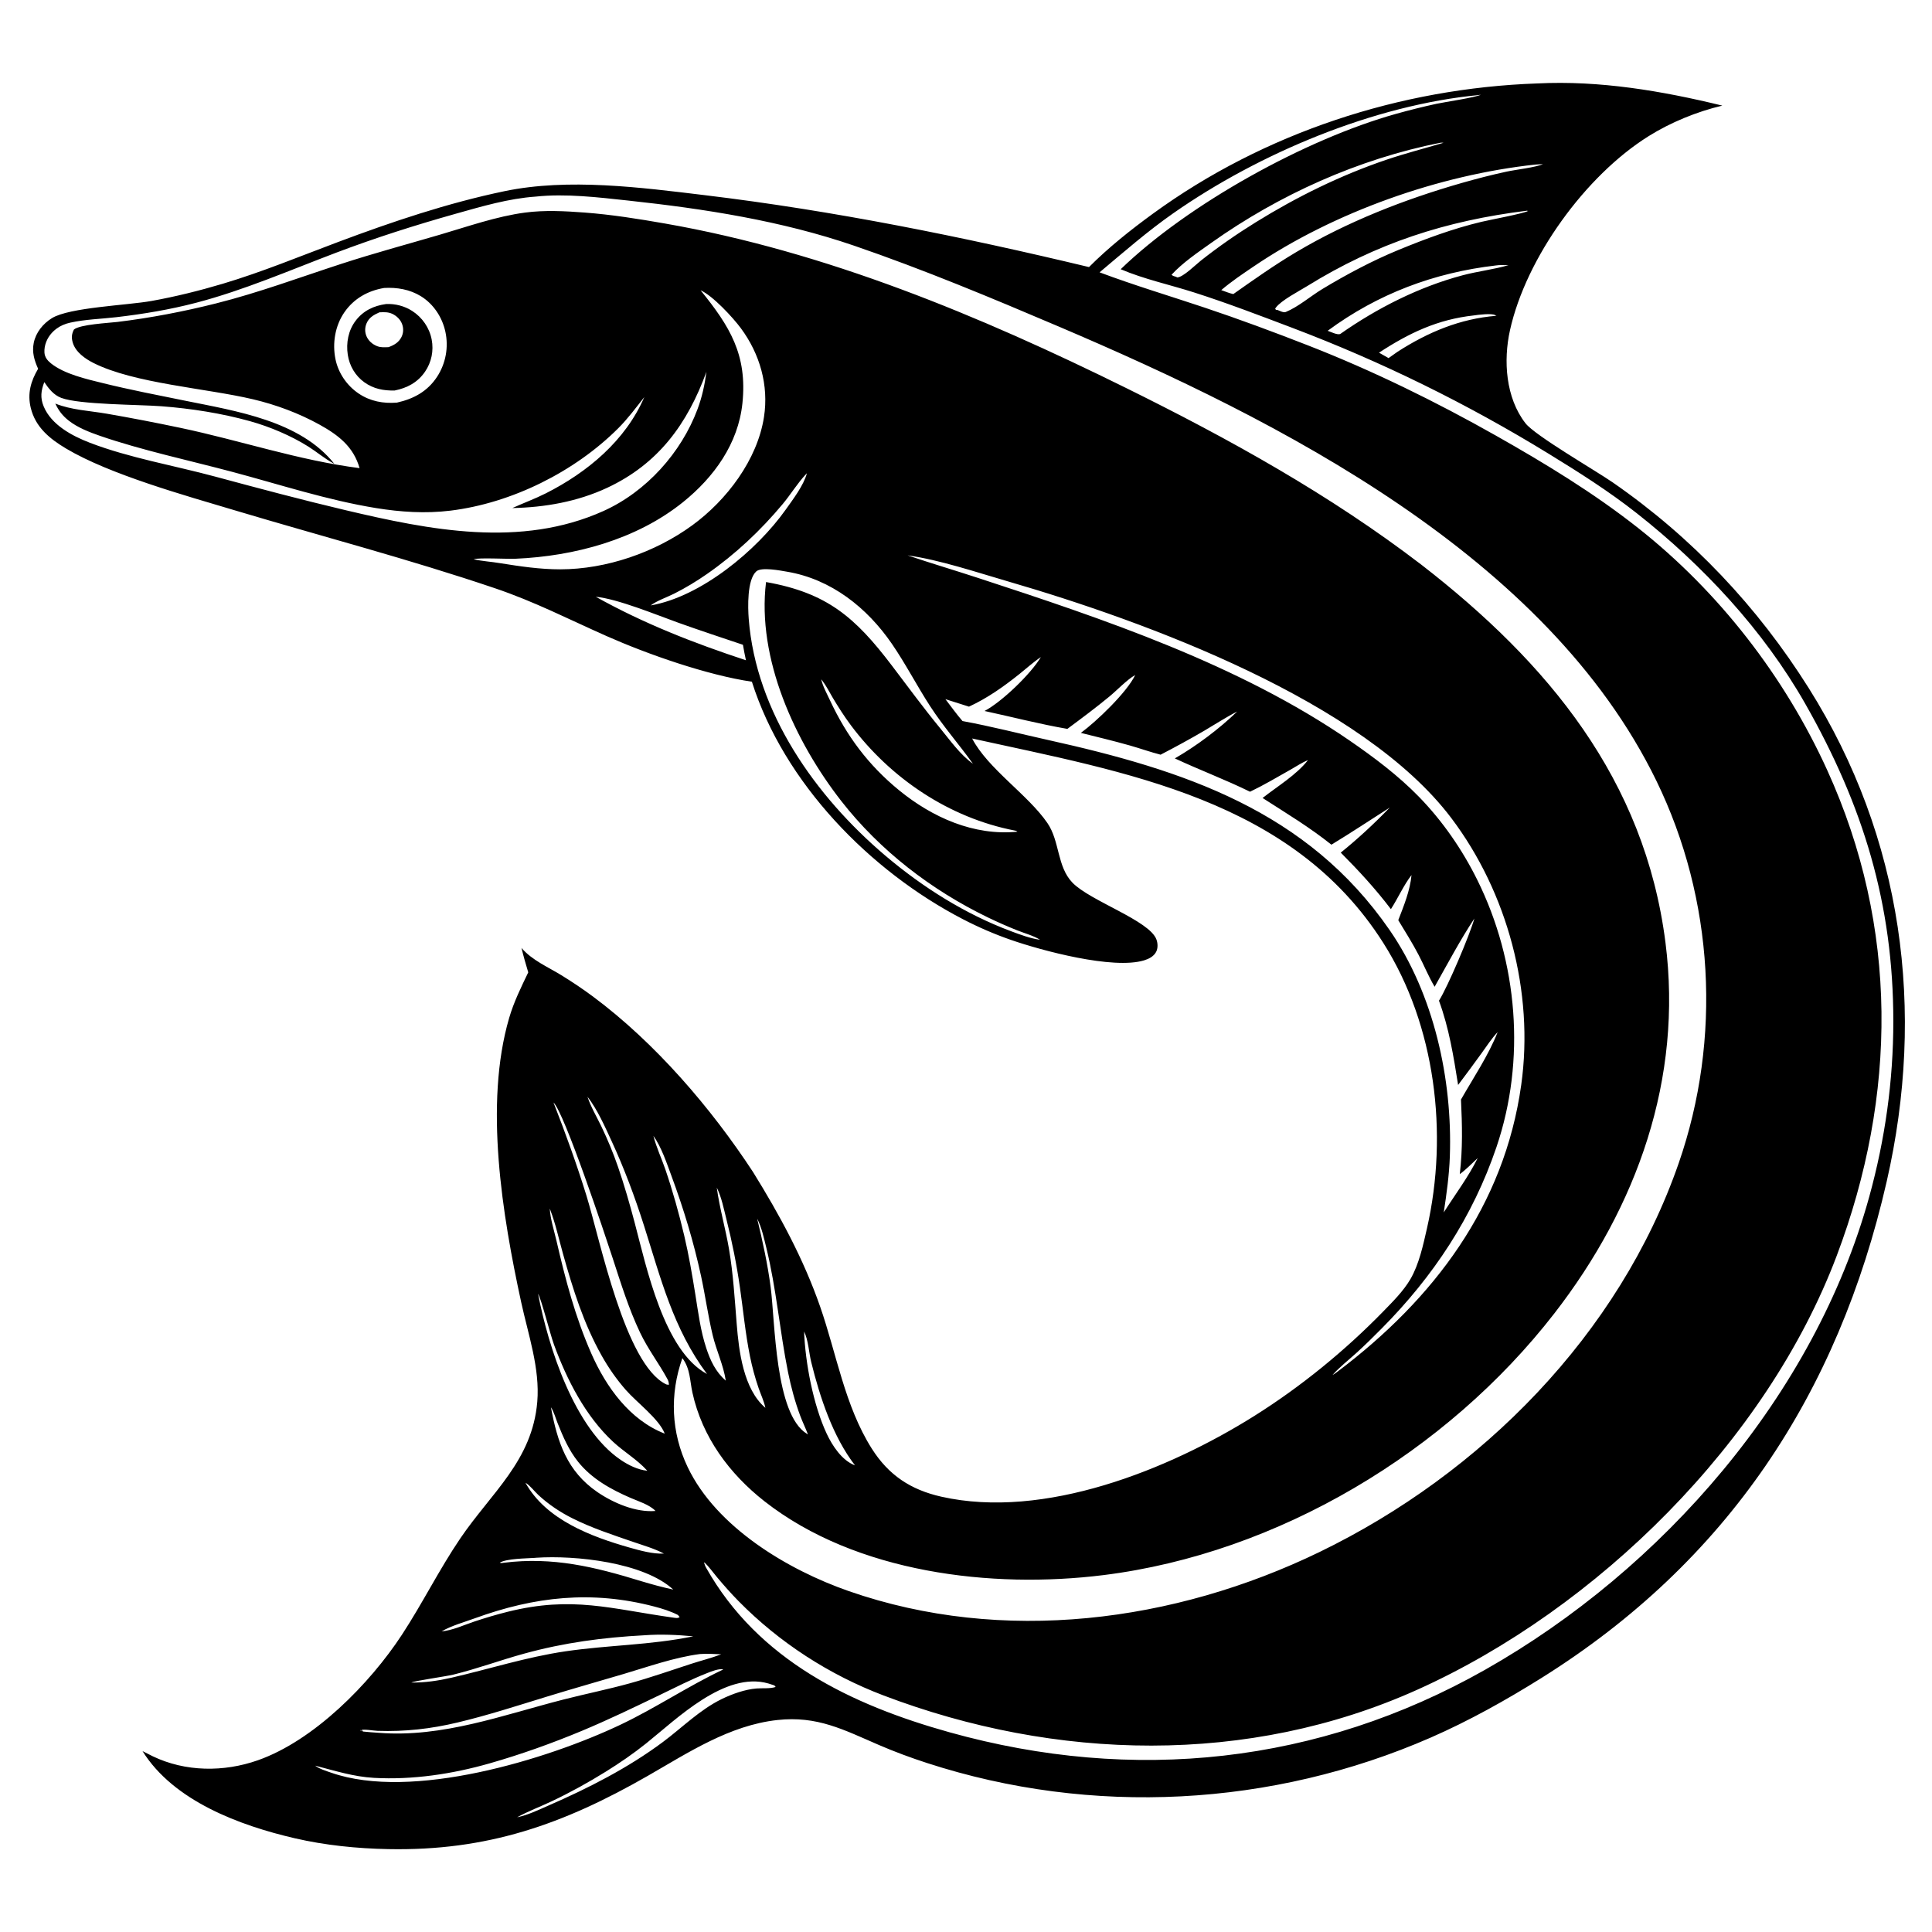 <svg version="1.1" xmlns="http://www.w3.org/2000/svg" style="display: block;" viewBox="0 0 2048 2048" width="1024" height="1024">
<path transform="translate(0,0)" fill="rgb(255,255,255)" d="M 0 0 L 0 2048 L 2048 2048 L 2048 0 L 0 0 z"/>
<path transform="translate(0,0)" fill="rgb(0,0,0)" d="M 1154.38 283.109 C 1175.03 262.39 1198.56 243.685 1222.19 226.48 C 1339.98 140.714 1484.32 93.476 1629.62 88.447 C 1695.78 85.129 1761.75 96.347 1825.73 111.95 C 1798.76 118.33 1770.88 129.745 1747.47 144.415 C 1680.47 186.394 1617.71 273.235 1600.65 350.009 C 1593.47 382.285 1596.05 421.625 1617.04 448.651 C 1627.26 461.813 1691.26 498.694 1709.66 511.443 C 1793.73 569.707 1862.97 642.992 1917.34 729.435 C 2017.09 888.008 2041.44 1071.16 1999.93 1252.64 C 1948.42 1477.79 1830.93 1655.43 1634.16 1778.64 C 1596.76 1802.05 1557.05 1824.25 1516.61 1841.92 C 1348.69 1915.28 1157.24 1925.64 982.728 1868.88 C 965.431 1863.26 948.329 1856.94 931.628 1849.73 C 894.308 1833.62 866.376 1818.63 823.994 1823.3 C 773.387 1828.87 729.916 1857.66 686.885 1882.36 C 596.815 1934.04 516.489 1962.22 411.531 1960.14 C 378.38 1959.48 344.781 1956.12 312.446 1948.63 C 254.231 1935.13 184.02 1909.18 151.089 1856.26 C 154.641 1858.1 158.203 1859.93 161.808 1861.67 C 196.538 1878.39 237.318 1878.64 273.375 1865.95 C 332.652 1845.09 391.89 1785.06 426.025 1732.94 C 447.824 1699.67 465.528 1663.8 487.845 1630.89 C 520.744 1582.38 564.323 1548.46 569.54 1485.92 C 572.489 1450.57 559.873 1414.49 552.427 1380.17 C 532.631 1288.93 512.95 1170.56 539.736 1079.04 C 544.728 1061.99 552.314 1046.69 559.964 1030.75 C 557.363 1022.16 554.918 1013.6 552.809 1004.88 C 564.224 1018.11 580.727 1024.92 595.379 1033.95 C 606.766 1040.97 617.978 1048.49 628.711 1056.47 C 694.418 1105.36 753.533 1174.12 798.303 1242.47 C 826.476 1287.93 851.678 1334.31 869.343 1384.97 C 886.733 1434.84 895.473 1490.27 924.059 1535.48 C 941.931 1563.74 965.361 1579.23 997.853 1586.55 C 1106.85 1611.09 1238.73 1558.03 1329.6 1500.97 C 1379.02 1469.93 1425.69 1431.86 1466.42 1390.07 C 1476.56 1379.66 1487.63 1368.65 1495.01 1356.08 C 1504.26 1340.3 1508.68 1319.55 1512.73 1301.73 C 1535.41 1201.81 1521.83 1086.98 1466.37 999.556 C 1369.6 847.025 1193.34 818.742 1030.5 782.835 C 1047.25 814.983 1089.78 842.443 1110.34 872.526 C 1123.53 891.824 1120.35 918.494 1136.78 935.593 C 1155.53 955.104 1218.58 975.753 1225.89 995.943 C 1227.37 1000.01 1227.57 1005.21 1225.49 1009.12 C 1222.95 1013.9 1217.8 1016.49 1212.82 1018.01 C 1179.8 1028.08 1104.01 1007.58 1071.77 996.381 C 1054.24 990.289 1037.32 982.991 1020.85 974.453 C 922.046 923.245 831.087 830.014 797.029 722.644 C 749.84 715.708 686.714 693.65 642.963 674.249 C 602.613 656.355 566.796 637.82 524.5 623.506 C 433.715 592.781 340.919 568.489 249.126 541.037 C 196.725 525.366 116.471 503.093 70.101 475.514 C 52.825 465.238 37.652 452.933 32.635 432.504 C 28.873 417.184 32.62 404.023 40.408 390.916 C 36.381 381.998 33.776 373.445 35.756 363.534 C 37.962 352.492 45.598 343.063 55.06 337.239 C 73.632 325.807 134.993 323.654 160.693 319.022 C 185.975 314.465 211.361 308.17 235.975 300.834 C 277.618 288.421 317.589 271.851 358.211 256.607 C 415.69 235.036 474.7 215.164 534.89 202.643 C 602.507 188.577 679.085 198.689 747.01 206.874 C 884.557 223.448 1019.74 250.841 1154.38 283.109 z M 855.36 501.65 L 854.244 502.812 C 845.357 512.216 838.152 524.169 829.797 534.188 C 806.396 562.252 779.531 587.525 749.523 608.397 C 738.377 616.15 726.97 623.055 714.85 629.185 C 707.103 633.103 696.49 636.675 689.756 641.77 C 743.204 632.6 802.419 583.217 832.812 540.318 C 840.471 529.507 851.94 514.556 855.36 501.65 L 855.783 501.005 L 855.36 501.65 z M 960.857 588.297 L 962.04 588.701 C 986.637 597.003 1011.55 604.386 1036.23 612.457 C 1170.72 656.442 1313.19 704.265 1430.53 784.947 C 1456.36 802.707 1482.2 822.102 1504.12 844.609 C 1529.19 870.358 1550.02 900.526 1565.96 932.677 C 1609.09 1019.65 1617.56 1123.8 1586.34 1215.89 C 1561.29 1289.79 1519.36 1353.2 1464.5 1408.39 C 1455.64 1417.31 1446.77 1426.13 1437.43 1434.55 C 1429.17 1442 1419.92 1449.25 1412.53 1457.53 L 1411.8 1458.18 L 1410.6 1459.2 L 1409.25 1459.99 L 1410.6 1459.2 L 1411.8 1458.18 L 1412.53 1457.53 C 1414.62 1456.49 1416.39 1455.09 1418.25 1453.69 C 1519.73 1377 1594.6 1278.47 1612.58 1149.93 C 1626.31 1051.72 1598.1 946.159 1538.43 867.158 C 1444.78 743.163 1215.04 658.885 1068.36 616.266 C 1035.02 606.578 995.912 593.396 962.04 588.701 L 960.857 588.297 z M 1103.38 696.52 C 1095.38 701.876 1088.11 708.541 1080.58 714.547 C 1063.84 727.906 1046.68 740.057 1027.16 749.071 L 1002.18 741.147 C 1008.15 748.865 1013.9 756.988 1020.29 764.347 C 1050.65 769.915 1080.69 777.685 1110.82 784.373 C 1254.75 816.321 1385.68 859.185 1473.15 986.031 C 1519.95 1053.9 1539.73 1144.01 1536.9 1225.7 C 1536.2 1245.7 1533.46 1265.45 1530.44 1285.21 C 1542.47 1266.3 1556.49 1247.67 1566.45 1227.59 C 1560.29 1233.35 1554.23 1239.65 1547.43 1244.63 C 1550.6 1217.22 1549.99 1192.93 1548.7 1165.56 C 1561.62 1142.92 1578.13 1118.24 1587.55 1094.1 L 1588.26 1092.63 L 1588.84 1092.01 L 1588.26 1092.63 L 1587.55 1094.1 C 1581.25 1100.68 1575.95 1108.96 1570.61 1116.33 C 1562.4 1127.68 1554.1 1138.94 1545.66 1150.11 C 1540.77 1119.36 1536.11 1090.14 1525.37 1060.76 C 1534.7 1046.06 1558.16 990.789 1562.89 973.665 C 1547.66 996.724 1534.4 1021.92 1520.77 1046.01 C 1514.38 1035.32 1509.62 1023.45 1503.86 1012.39 C 1497.27 999.749 1489.62 987.612 1482.23 975.432 C 1488.13 960.153 1494.74 944.008 1496.27 927.601 L 1496.75 927.005 L 1496.27 927.601 C 1487.98 938.252 1481.87 952.203 1474.42 963.726 C 1458.07 942.204 1440.35 922.953 1421.26 903.819 C 1439.38 889.198 1457.03 872.814 1473.21 856.055 C 1452.55 869.202 1432.33 882.701 1411.34 895.398 C 1388.16 876.856 1363.28 861.917 1338.39 845.898 C 1354.17 833.469 1374.09 821.597 1386.51 805.783 L 1386.94 805.243 L 1386.51 805.783 C 1380.2 808.285 1373.99 812.487 1368.07 815.835 C 1353.86 823.866 1339.81 832.21 1325.08 839.269 C 1298.91 826.412 1271.73 816.266 1245.37 803.939 C 1268.4 790.672 1292.38 772.689 1311.47 754.239 C 1299.55 760.327 1288.08 767.843 1276.53 774.622 C 1261.34 783.532 1245.91 791.87 1230.3 800.009 C 1219.32 797.196 1208.54 793.315 1197.63 790.225 C 1180.46 785.369 1163.08 781.214 1145.77 776.894 C 1162.38 764.693 1194.51 734.016 1203.39 715.531 L 1203.87 715.039 L 1203.39 715.531 C 1194.55 720.546 1184.21 731.587 1176.04 738.323 C 1161.57 750.261 1146.52 761.481 1131.45 772.645 C 1102.16 767.606 1072.74 759.963 1043.65 753.676 C 1061.83 744.118 1092.7 714.493 1103.38 696.52 L 1103.85 696.057 L 1103.38 696.52 z M 870.041 719.005 L 870.541 720.084 C 872.138 727.414 876.516 735.265 879.711 742.139 C 897.331 780.044 920.559 811.144 953.028 837.687 C 988.238 866.471 1032.36 886.237 1078.49 881.625 C 1076.85 880.544 1077.56 880.773 1075.75 880.423 C 1006.19 866.966 944.037 825.089 901.962 768.807 C 894.869 759.319 888.691 749.585 882.624 739.427 C 879.087 733.505 875.812 726.847 871.609 721.432 L 870.541 720.084 L 870.041 719.005 z M 812.038 616.99 C 876.901 628.462 906.714 654.601 945.333 705.42 C 962.341 727.802 978.952 750.508 996.823 772.214 C 1007.09 784.686 1018.1 800.321 1031.37 809.594 L 1032.19 810.169 L 1032.89 810.955 L 1032.19 810.169 L 1031.37 809.594 C 1016.53 788.89 1000.17 770.431 986.054 748.7 C 971.956 726.996 960.004 703.665 945.373 682.382 C 919.024 644.054 881.116 613.953 834.367 606.038 C 827.517 604.879 807.101 600.8 801.699 605.696 C 791.83 614.64 792.749 643.934 793.686 656.048 C 801.361 755.261 864.603 844.343 938.392 906.928 C 977.949 940.479 1023.25 969.06 1071.97 987.22 C 1081.6 990.807 1092.26 994.822 1102.47 996.19 L 1102.99 996.75 L 1102.47 996.19 C 1095.79 991.9 1085.93 989.259 1078.38 986.25 C 1067.73 982.001 1057.34 977.431 1047.02 972.428 C 987.233 943.44 932.907 901.774 891.905 849.264 C 842.8 786.376 802.092 698.18 812.038 616.99 z M 622.209 1162.01 L 622.753 1162.56 C 626.188 1173.15 632.514 1183.78 637.37 1193.87 C 644.106 1207.88 650.077 1222.24 655.132 1236.94 C 661.816 1256.38 667.487 1276.11 672.746 1295.98 C 685.261 1343.24 703.803 1432.02 749.46 1456.5 L 750.229 1457.13 L 751.731 1457.99 L 750.229 1457.13 L 749.46 1456.5 C 713.464 1408.18 700.528 1355.22 682.613 1299.06 C 672.908 1268.63 661.791 1238.81 648.417 1209.8 C 641.233 1194.22 633.266 1176.13 622.753 1162.56 L 622.209 1162.01 z M 692.045 1203.01 L 692.655 1204.05 C 695.613 1215.99 701.441 1228.24 705.43 1239.96 C 713.227 1262.88 719.732 1286.2 725.298 1309.75 C 730.196 1330.47 733.782 1351.53 737.15 1372.55 C 740.183 1391.48 742.613 1410.75 748.651 1429.01 C 753.075 1442.4 758.554 1454.15 769.359 1463.54 C 766.928 1447.34 759.324 1431.4 755.477 1415.38 C 750.525 1394.75 747.673 1373.56 743.18 1352.8 C 735.281 1316.32 724.626 1281.21 711.664 1246.21 C 706.621 1232.59 701.077 1215.88 692.655 1204.05 L 692.045 1203.01 z M 582.139 1280.01 L 582.772 1281.17 C 583.397 1292.22 587.342 1304.31 589.856 1315.16 C 599.441 1356.53 609.687 1395.84 626.857 1434.84 C 642.4 1470.15 667.491 1505.28 704.645 1519.72 C 698.743 1504.16 674.932 1486.59 663.437 1473.45 C 653.597 1462.21 645.204 1450.21 637.889 1437.21 C 618.607 1402.93 607.374 1366.78 596.804 1329.1 C 592.469 1313.64 588.953 1297.25 583.207 1282.27 L 582.772 1281.17 L 582.139 1280.01 z M 802.271 1290.75 L 802.641 1291.79 C 808.434 1315.83 813.7 1339.8 816.911 1364.34 C 821.778 1401.53 821.384 1499.07 855.309 1519.86 C 855.672 1520.09 856.048 1520.29 856.417 1520.5 L 857.176 1521.15 L 857.833 1521.84 L 857.176 1521.15 L 856.417 1520.5 C 853.969 1513.85 850.736 1507.42 848.249 1500.74 C 842.724 1485.9 838.496 1470.21 835.367 1454.69 C 826.535 1410.87 823.023 1366.26 812.356 1322.74 C 809.875 1312.62 807.369 1301.07 802.641 1291.79 L 802.271 1290.75 z M 759.813 1258.92 C 762.761 1280.65 769.028 1302.1 772.73 1323.77 C 777.242 1350.17 778.803 1376.94 780.947 1403.61 C 783.234 1432.06 787.996 1472.5 811.335 1492.36 L 811.772 1492.83 L 811.335 1492.36 C 809.942 1485.46 806.514 1478.3 804.199 1471.59 C 800.353 1460.44 797.309 1449.15 794.975 1437.58 C 790.111 1413.48 787.837 1388.95 784.347 1364.63 C 780.835 1340.16 775.994 1316.08 769.951 1292.11 C 767.25 1281.4 764.785 1268.78 759.813 1258.92 z M 852.369 1411.43 C 853.647 1444.86 862.13 1489.34 876.276 1519.66 C 882.22 1532.4 892.557 1548.3 906.344 1553.33 L 906.995 1553.77 L 906.344 1553.33 C 882.909 1523.06 869.102 1481.03 859.956 1444.02 C 857.502 1434.09 856.898 1420.54 852.369 1411.43 z M 468.134 1729.32 L 467.005 1729.79 L 468.134 1729.32 C 479.29 1728.39 491.926 1722.55 502.554 1718.99 C 514.296 1715.06 526.224 1711.52 538.242 1708.53 C 606.837 1691.45 647.849 1705.57 713.685 1714.75 C 716.075 1715.08 718.523 1715.68 720.462 1714.15 L 718.591 1711.91 C 710.659 1707.88 702.048 1705.2 693.465 1702.96 C 627.441 1685.69 566.788 1692.38 503.44 1715.42 C 492.094 1719.55 478.558 1723.26 468.134 1729.32 z M 333.005 1871.13 L 334.082 1871.68 C 338.459 1875.09 345.8 1877.29 351.047 1879.13 C 436.283 1909 579.734 1865.39 658.17 1828.06 C 695.025 1810.52 729.042 1787.6 765.886 1770.1 L 766.631 1769.6 C 761.817 1768.63 754.171 1771.75 749.59 1773.55 C 732.441 1780.27 715.933 1788.8 699.348 1796.78 C 672.023 1809.93 644.726 1823.13 616.727 1834.8 C 584.855 1848.09 552.067 1859.8 518.859 1869.29 C 479.477 1880.54 437.402 1886.9 396.419 1884.61 C 374.698 1883.4 354.917 1877.01 334.082 1871.68 L 333.005 1871.13 z M 548.157 1926.39 L 547.005 1926.88 L 548.157 1926.39 C 559.218 1924.23 571.051 1918.47 581.438 1913.94 C 623.559 1895.61 665.773 1874.12 702.712 1846.59 C 723.237 1831.28 741.817 1812.41 765.024 1801.08 C 776.037 1795.7 789.792 1790.8 802.005 1789.85 C 808.271 1789.36 816.35 1790.21 822.231 1788.26 L 820.926 1786.63 C 818.794 1785.89 816.657 1785.17 814.489 1784.55 C 768.492 1771.34 717.363 1822.15 684.972 1848.06 C 671.436 1858.9 656.904 1868.87 642.181 1878.01 C 623.718 1889.48 604.602 1900.07 584.96 1909.38 C 572.805 1915.14 559.928 1919.91 548.157 1926.39 z M 1567.67 100.738 C 1456.61 111.226 1334.68 162.489 1243.75 226.034 C 1216.33 245.192 1191.18 267.203 1165.6 288.684 C 1202.29 302.451 1239.64 313.612 1276.78 326.027 C 1313.61 338.338 1350.35 352.004 1386.52 366.125 C 1454.99 392.853 1521.9 425.673 1585.85 461.834 C 1637.88 491.257 1689.39 522.548 1736.39 559.63 C 1822.15 627.288 1891.81 717.213 1936.97 816.487 C 2012.72 982.979 2011.11 1161.19 1947.05 1331.03 C 1872.77 1527.97 1693.2 1705.26 1502.7 1791.04 C 1323.3 1871.82 1118.75 1866.52 936.494 1797.22 C 879.025 1775.38 826.152 1741.19 783.036 1697.4 C 775.075 1689.32 767.522 1680.78 760.229 1672.09 C 755.86 1666.88 751.674 1660.91 746.768 1656.23 L 746.346 1656.5 C 746.958 1658.36 747.504 1660.1 748.48 1661.8 C 803.642 1759.84 902.32 1807.21 1006.58 1836.31 C 1201.38 1890.67 1397.61 1869.96 1574.1 1770.11 C 1762.23 1663.67 1923.5 1478.87 1981.51 1268.47 C 1998.28 1207.68 2006.98 1145.77 2007 1082.72 C 2007.04 958.171 1974.94 853.847 1913.65 746.021 C 1869.31 668.004 1805.02 599.1 1734.74 543.811 C 1705.28 520.631 1673.41 500.454 1641.48 480.883 C 1555.09 427.918 1464.73 383.461 1369.97 347.552 C 1335.39 334.452 1300.76 321.17 1265.53 309.921 C 1239.97 301.758 1212.63 295.918 1187.98 285.384 C 1259.43 216.301 1384.16 147.407 1479.97 120.656 C 1494.09 116.714 1508.35 113.171 1522.67 110.035 C 1530.96 108.22 1564.49 103.326 1569.72 100.372 L 1567.67 100.738 z M 1572.76 100.5 L 1574.49 100.5 L 1572.76 100.5 z M 1531.26 150.5 L 1532.49 150.5 L 1531.26 150.5 z M 1526.78 151.314 C 1439.98 168.576 1356.06 206.288 1283.97 257.459 C 1269.94 267.423 1253.52 278.553 1241.89 291.242 C 1243.67 292.865 1244.39 292.605 1246.53 293.397 C 1247.04 293.586 1247.52 293.87 1248.01 294.107 C 1254.37 293.663 1267.41 280.664 1272.97 276.264 C 1291.47 261.624 1311.11 248.037 1331.16 235.614 C 1374.71 208.636 1421.11 185.779 1469.68 169.319 C 1489.66 162.548 1509.99 157.359 1530.18 151.351 C 1529.04 151.281 1527.91 151.112 1526.78 151.314 z M 1627.78 174.421 C 1525.6 185.365 1413.98 224.801 1328.83 282.532 C 1317.24 290.387 1305.23 298.416 1294.59 307.525 C 1298.76 308.997 1303.03 310.798 1307.35 311.737 C 1329.4 296.226 1350.97 280.925 1374.2 267.145 C 1428.53 234.916 1488.85 211.324 1549.46 193.98 C 1565.21 189.47 1581.05 185.382 1597.07 181.925 C 1606.71 179.847 1628.19 177.409 1635.59 173.979 L 1627.78 174.421 z M 567.767 208.414 C 539.029 210.429 510.66 218.832 483.025 226.603 C 440.191 238.647 397.984 252.093 356.368 267.854 C 307.21 286.471 258.767 307.622 207.802 320.959 C 180.181 328.187 151.835 332.896 123.492 336.212 C 107.284 338.108 90.356 338.486 74.439 342.02 C 69.084 343.209 64.12 345.25 59.707 348.547 C 57.979 349.839 56.371 351.295 54.921 352.893 C 49.819 358.516 46.662 366.067 47.114 373.732 C 47.401 378.604 50.276 382.164 53.951 385.125 C 68.127 396.544 91.598 401.811 109.075 406.124 C 137.937 413.247 167.111 418.845 196.235 424.765 C 250.066 435.707 318.08 445.969 354.347 491.611 C 353.975 491.417 353.601 491.229 353.232 491.031 C 343.903 486.032 335.812 479.034 326.865 473.402 C 308.426 461.795 286.08 452.35 265.077 446.486 C 234.867 438.051 202.282 432.999 171.032 430.63 C 146.828 428.796 84.124 429.025 64.912 421.766 C 56.849 418.719 51.631 411.957 46.957 405.075 C 43.452 414.096 42.502 421.631 46.302 430.808 C 54.45 450.484 76.56 462.158 95.31 469.36 C 136.877 485.325 184.78 493.533 228.009 505.193 C 273.952 517.584 319.965 529.864 366.276 540.805 C 455.614 561.909 552.002 581.164 639.678 541.698 C 685.021 521.288 722.157 479.986 739.44 433.628 C 744.31 420.564 747.015 407.868 748.851 394.1 C 728.821 449.323 697.838 491.796 643.555 517.128 C 612.173 531.773 577.549 537.874 543.103 538.553 C 554.871 533.233 567.083 528.776 578.608 522.954 C 622.77 500.647 663.059 467.063 682.988 420.938 C 674.084 432.256 665.497 443.84 655.289 454.04 C 609.066 500.231 542.259 533.394 477.39 541.317 C 450.995 544.54 424.66 542.809 398.507 538.56 C 347.13 530.212 296.717 513.648 246.464 500.254 C 201.092 488.162 149.564 477.109 105.788 461.946 C 94.589 458.067 82.283 453.283 72.867 445.887 C 66.351 440.769 62.122 435.305 58.645 427.804 C 75.705 434.645 94.917 435.385 112.944 438.5 C 139.03 443.009 165.144 448.054 191.05 453.503 C 254.835 466.919 316.286 487.939 381.169 496.247 C 374.696 473.541 358.784 461.25 338.76 450.158 C 316.842 438.017 292.694 429.066 268.331 423.282 C 219.186 411.615 142.008 406.496 98.98 384.716 C 90.158 380.25 80.215 373.269 77.196 363.393 C 75.573 358.085 75.876 354.203 78.377 349.325 C 84.723 343.861 115.394 342.374 124.474 341.27 C 159.617 336.998 194.61 330.275 228.94 321.644 C 274.228 310.259 317.763 294.036 362.082 279.606 C 396.579 268.375 431.644 258.95 466.452 248.741 C 495.818 240.129 526.332 229.342 556.66 225.333 C 577.262 222.61 598.974 223.751 619.649 225.308 C 648.312 227.468 676.552 231.979 704.845 236.924 C 875.551 266.759 1039.06 334.898 1193.77 411.318 C 1303.2 465.378 1409.79 524.38 1506.95 598.798 C 1640.99 702.674 1743.43 826.219 1765.47 999.141 C 1783.87 1143.43 1735.5 1279.07 1647.57 1392.41 C 1533.74 1539.12 1354.86 1646.6 1169.76 1669.67 C 1051.07 1684.47 907.377 1667.37 810.458 1591.49 C 773.096 1562.23 744.311 1523.21 734.028 1476.36 C 731.127 1463.14 731.813 1451.07 723.339 1439.67 C 709.776 1478.13 711.324 1518.26 728.977 1555.24 C 759.353 1618.87 834.871 1664.04 899.705 1686.63 C 1063 1743.53 1244.8 1719.77 1398.64 1645.25 C 1570.04 1562.24 1716.57 1414.54 1779.51 1232.97 C 1825.25 1101.01 1817.05 953.354 1755.85 827.696 C 1639.66 589.143 1356.71 446.002 1122.85 346.379 C 1051.2 315.857 979.053 285.703 905.361 260.422 C 828.251 233.969 746.803 221.331 666.02 212.614 C 634.269 209.188 599.642 204.989 567.767 208.414 z M 1618.74 223.33 C 1532.78 233.961 1459.26 257.677 1385.4 303.432 C 1376.91 308.687 1358.13 318.384 1352.47 326.081 C 1352.21 326.428 1351.98 326.79 1351.73 327.144 L 1352.55 328.505 L 1354.29 328.603 C 1356.55 329.485 1360.58 331.706 1362.95 330.731 C 1376.42 325.197 1389.23 313.927 1401.79 306.348 C 1427.25 290.982 1454.94 276.241 1482.43 264.943 C 1511.16 253.136 1540.12 242.37 1570.38 235.155 C 1578.84 233.137 1615.58 226.269 1619.6 223.691 L 1618.74 223.33 z M 1585.77 281.38 C 1520.27 288.972 1460.54 311.416 1407.39 350.644 C 1410.79 351.818 1417.44 355.226 1420.65 354.077 C 1459.77 326.637 1504.1 304.136 1550.44 291.813 C 1566.45 287.554 1583.25 285.7 1599.06 281.115 C 1594.73 281.091 1590.03 280.688 1585.77 281.38 z M 407.234 305.251 C 390.003 308.142 375.128 316.443 365.07 331.021 C 355.188 345.344 352.152 363.855 355.623 380.803 C 358.646 395.564 367.805 408.839 380.288 417.216 C 392.504 425.414 406.254 427.932 420.712 426.794 C 438.473 422.878 453.255 414.86 463.396 399.286 C 472.563 385.208 475.678 367.98 472.099 351.569 C 468.76 336.263 459.513 322.195 446.072 313.944 C 434.399 306.779 420.764 304.461 407.234 305.251 z M 742.651 307.738 C 773.493 345.752 792.374 376.064 786.993 427.519 C 782.51 470.376 756.877 505.809 724.145 532.191 C 674.759 571.997 608.863 589.631 546.326 592.299 C 537.457 592.677 507.525 590.973 502.12 592.815 C 511.313 594.969 520.905 595.403 530.229 597.003 C 551.413 600.376 572.333 603.531 593.86 603.513 C 642.783 603.47 694.37 585.623 733.776 556.894 C 770.237 530.311 802.845 487.494 809.86 442.004 C 815.045 408.382 805.481 375.125 785.341 347.936 C 776.717 336.294 755.543 313.464 742.651 307.738 z M 1562.28 334.377 C 1523.95 338.567 1493.67 353.009 1461.81 373.85 L 1471.92 379.598 L 1481.62 372.775 C 1513.71 352.147 1547.81 337.799 1586.24 334.76 L 1584.88 333.541 L 1586.19 335.005 C 1585.74 334.681 1585.32 334.311 1584.84 334.034 C 1581.15 331.9 1566.68 333.679 1562.28 334.377 z M 631.563 632.604 C 682.621 661.096 735.332 681.64 790.733 699.903 C 789.602 694.445 788.422 688.999 787.549 683.492 C 764.585 675.791 741.57 668.187 718.769 660.013 C 695.487 651.666 654.776 634.828 631.563 632.604 z M 869.405 717.5 L 870.092 717.5 L 869.405 717.5 z M 621.429 1160.5 L 622.298 1160.5 L 621.429 1160.5 z M 584.366 1163.5 L 585.107 1163.5 L 584.366 1163.5 z M 585.395 1165.5 L 586.155 1165.5 L 585.395 1165.5 z M 586.381 1167.5 L 587.191 1167.5 L 586.381 1167.5 z M 586.713 1168.68 C 599.42 1201.16 611.316 1233.95 621.612 1267.27 C 636.352 1314.99 662.475 1445.71 705.754 1467.27 C 706.916 1467.85 707.906 1467.91 709.175 1467.83 C 708.943 1465.69 708.65 1464.01 707.61 1462.08 C 698.473 1445.16 686.927 1430.31 678.538 1412.68 C 666.359 1387.09 658.085 1360.08 649.29 1333.2 C 641.38 1309.03 598.212 1179.31 586.713 1168.68 z M 690.303 1199.5 L 691.104 1199.5 L 690.303 1199.5 z M 691.342 1201.5 L 692.153 1201.5 L 691.342 1201.5 z M 800.434 1285.5 L 801.19 1285.5 L 800.434 1285.5 z M 801.314 1287.91 L 802.49 1288.5 L 801.314 1287.91 z M 570.556 1370.5 L 571.49 1370.5 L 570.556 1370.5 z M 570.367 1371.47 C 581.26 1428.15 608.876 1514.3 657.987 1547.56 C 666.183 1553.11 676.186 1558.08 686.138 1559.05 C 685.924 1558.81 685.713 1558.57 685.495 1558.33 C 675.147 1547.05 661.274 1538.9 650.027 1528.48 C 620.631 1501.26 600.861 1462.57 587.192 1425.23 C 583.305 1414.61 573.644 1376.44 570.367 1371.47 z M 583.988 1491.74 C 590.874 1528.69 600.96 1559.53 633.251 1581.66 C 650.022 1593.16 674.045 1603.48 694.839 1601.68 C 688.759 1595.09 676.414 1591.32 668.297 1587.79 C 647.42 1578.72 627.22 1567.57 612.753 1549.48 C 602.972 1537.25 596.842 1523.06 591.102 1508.63 C 588.974 1503.28 587.163 1496.51 583.988 1491.74 z M 557.005 1571.77 C 578.744 1610.96 626.479 1628.88 667.539 1640.55 C 678.461 1643.65 692.375 1647.49 703.793 1646.86 C 693.71 1641.53 682.023 1638.21 671.249 1634.5 C 649.346 1626.96 627.183 1619.74 606.442 1609.3 C 593.426 1602.75 581.552 1594.76 570.821 1584.9 C 566.698 1581.1 561.705 1574.43 557.005 1571.77 z M 566.765 1651.41 C 557.36 1652.08 537.283 1652.08 529.741 1656.49 C 531.628 1657.19 531.966 1656.83 533.958 1656.59 C 586.096 1650.07 630.458 1660.94 679.612 1676.07 C 690.905 1679.45 702.142 1682.56 713.681 1685.02 C 682.347 1656.11 609.881 1648.49 568.358 1651.27 C 567.826 1651.3 567.296 1651.36 566.765 1651.41 z M 683.411 1733.43 C 639.34 1735.77 598.244 1741.19 555.567 1752.93 C 530.49 1759.82 505.851 1768.95 480.62 1775.15 C 472.503 1777.14 439.408 1781.74 436.042 1783.56 C 450.257 1783.76 464.409 1781.66 478.243 1778.53 C 518.826 1769.19 558.011 1756.55 599.386 1750.47 C 645.17 1743.74 688.775 1744.03 734.954 1734.58 C 718.19 1732.97 700.231 1732.17 683.411 1733.43 z M 741.885 1753.35 C 714.495 1756.99 687.347 1766.71 660.892 1774.54 C 634.113 1782.47 607.241 1790.06 580.539 1798.25 C 548.864 1807.97 517.284 1818.24 485.036 1825.92 C 456.765 1832.66 429.339 1835.75 400.264 1834.77 C 395.266 1834.6 386.168 1832.62 381.761 1834.15 L 383.999 1835.41 L 381.953 1833.65 L 382.579 1833.1 C 384.327 1834.79 383.594 1833.97 384.838 1835.5 C 390.465 1835.99 396.114 1836.61 401.756 1836.87 C 469.137 1842.15 533.26 1817.94 597.55 1801.51 C 620.627 1795.61 644.077 1790.87 667.029 1784.55 C 689.072 1778.47 710.749 1770.86 732.49 1763.78 C 743.092 1760.34 754.145 1757.6 764.541 1753.64 C 756.961 1753.26 749.466 1752.8 741.885 1753.35 z"/>
<path transform="translate(0,0)" fill="rgb(0,0,0)" d="M 418.343 413.959 C 406.616 414.221 395.963 412.229 386.206 405.228 C 376.551 398.299 370.443 387.768 368.659 376.072 C 366.745 363.523 369.203 350.263 376.956 340.032 C 385.08 329.31 396.196 324.103 409.21 322.293 C 418.888 321.802 428.742 324.36 436.904 329.592 C 447.591 336.444 455.189 347.391 457.595 359.882 C 459.889 371.792 457.418 383.989 450.553 394.003 C 442.688 405.476 431.631 411.25 418.343 413.959 z M 402.205 331.08 C 396.225 333.754 391.188 336.525 388.535 342.847 C 386.675 347.279 386.617 352.007 388.508 356.445 C 390.613 361.384 394.989 365.154 399.972 367.014 C 403.846 368.459 407.817 368.174 411.873 367.981 C 417.729 365.859 422.632 363.068 425.557 357.307 C 427.693 353.101 427.882 348.253 426.332 343.822 C 424.577 338.81 420.449 334.783 415.667 332.603 C 411.321 330.621 406.859 330.868 402.205 331.08 z"/>
</svg>